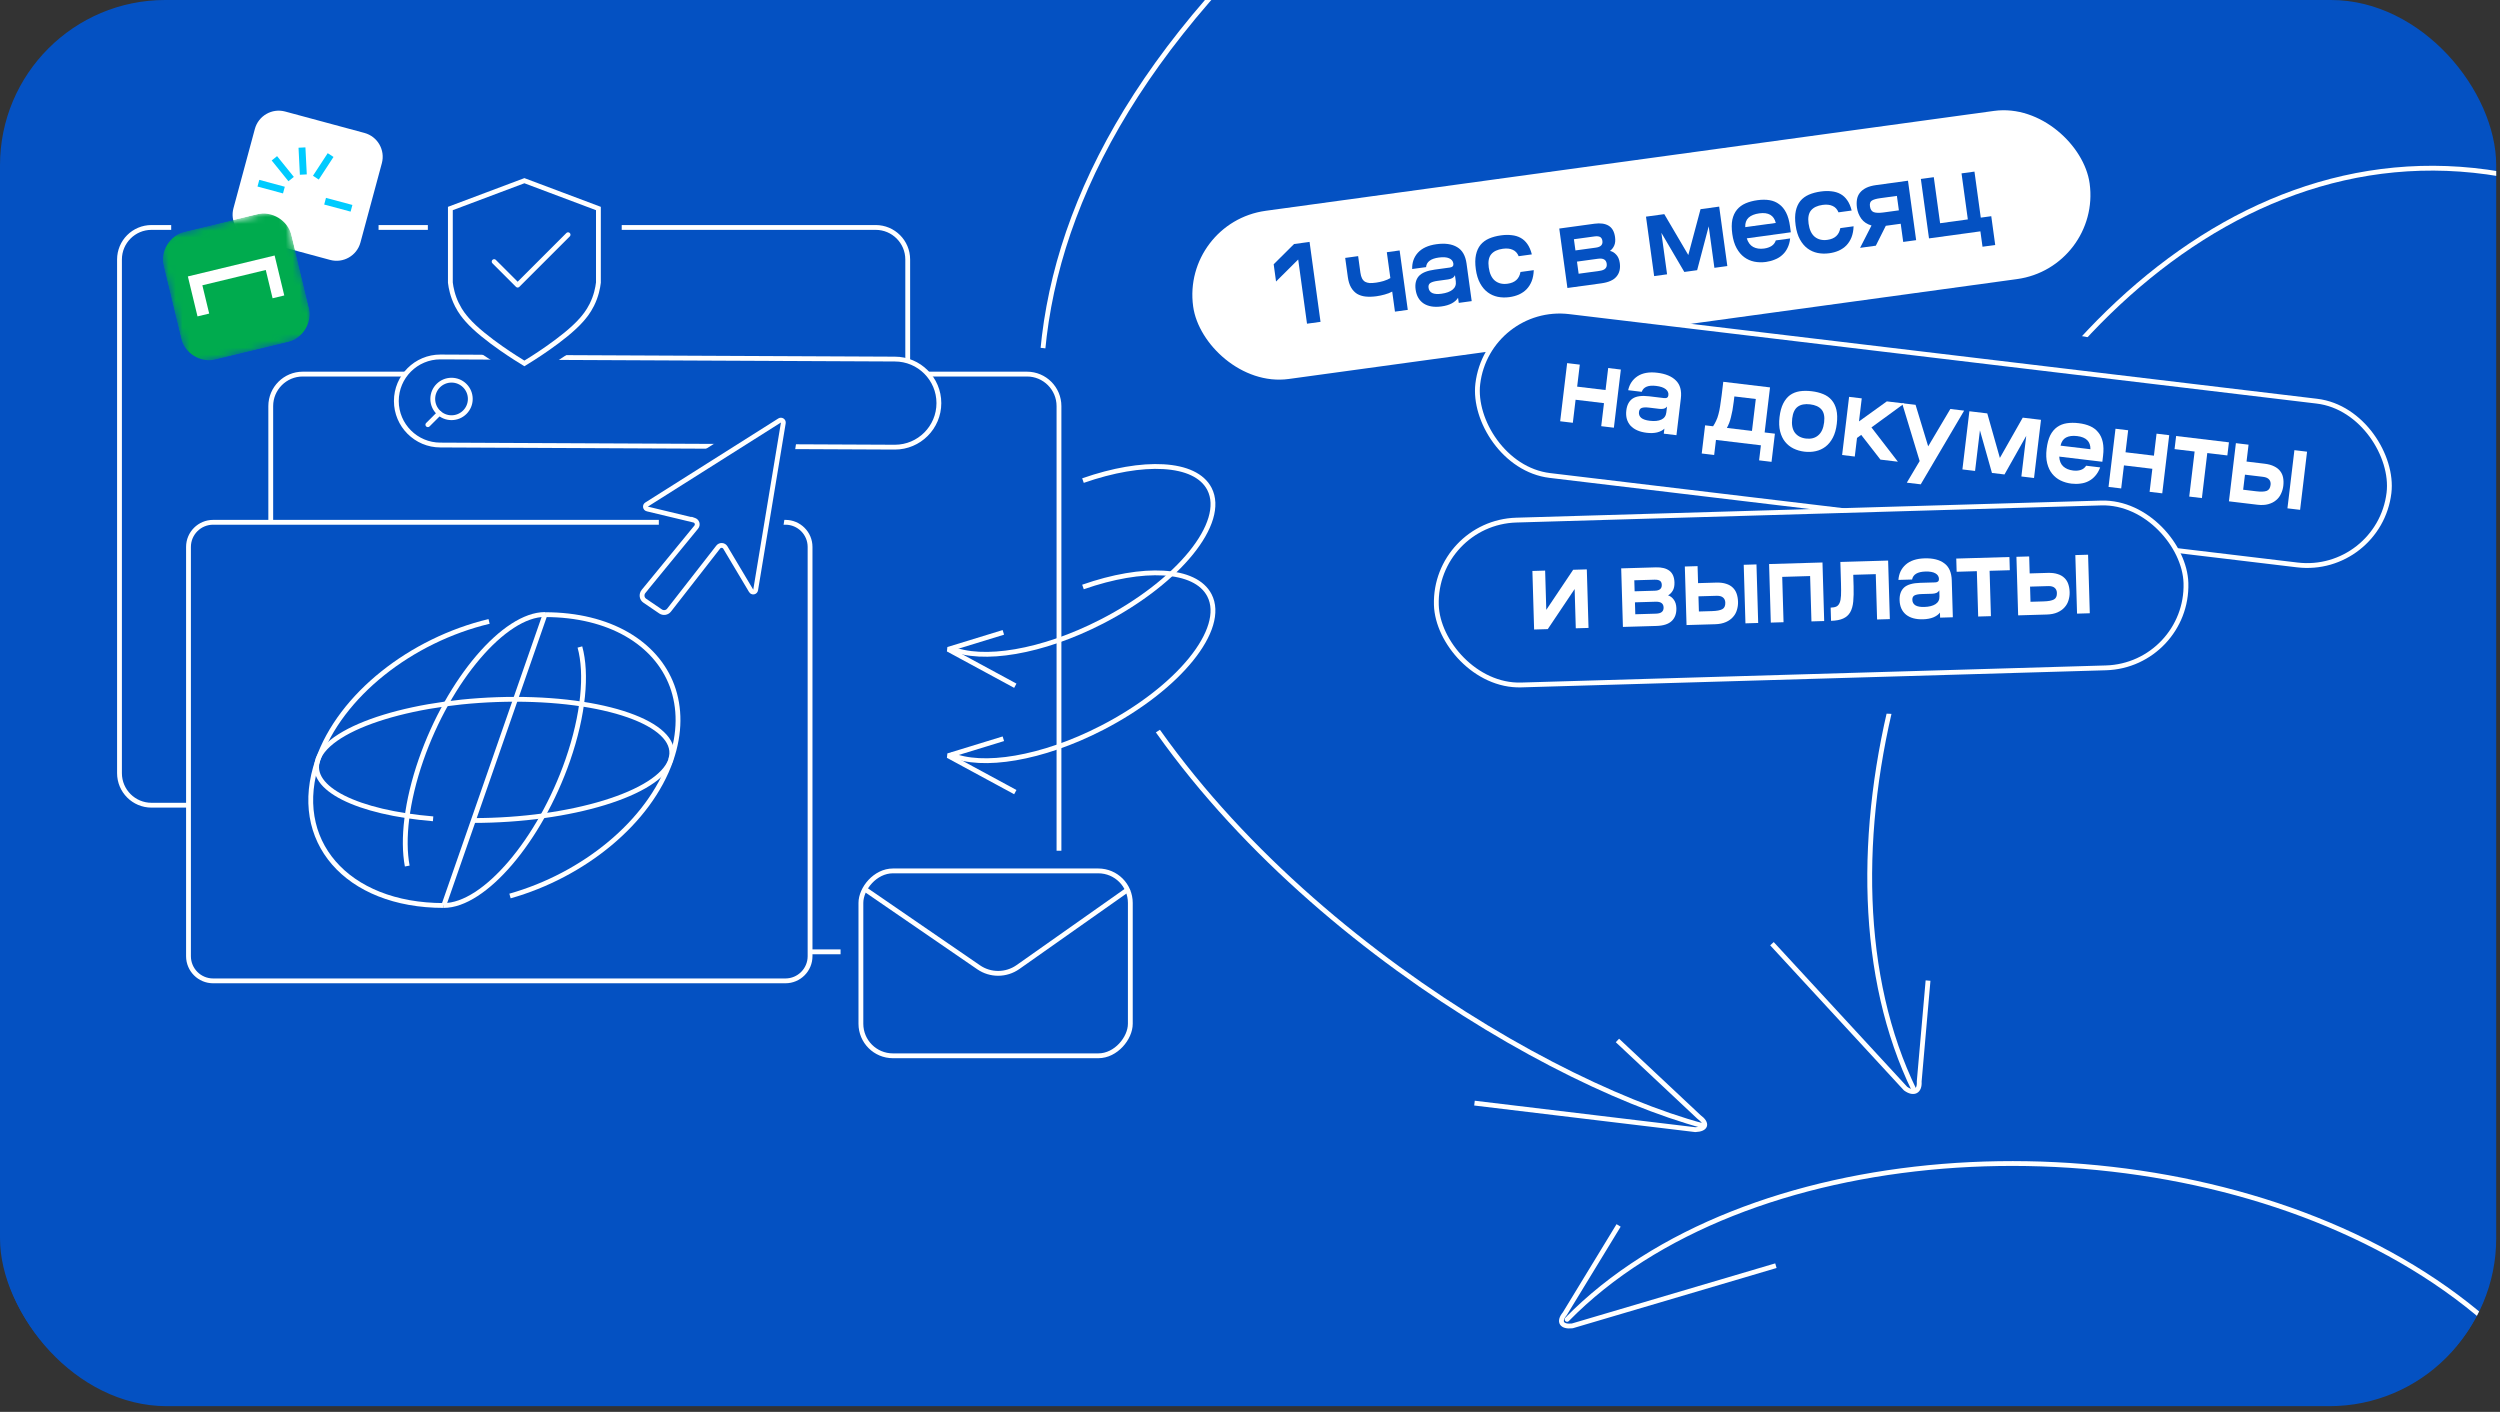 <svg width="363" height="205" viewBox="0 0 363 205" fill="none" xmlns="http://www.w3.org/2000/svg">
<rect x="0" y="0" width="363" height="205" fill="#333333" stroke="none"/>
<rect x="0.215" y="0.175" width="362" height="204" rx="24" fill="#0451C2"/>
<path d="M84.535 15.542L61.895 9.428C58.133 8.413 54.261 10.639 53.245 14.4L47.131 37.04C46.115 40.802 48.341 44.675 52.103 45.691L74.743 51.804C78.504 52.82 82.377 50.594 83.393 46.833L89.507 24.192C90.523 20.431 88.297 16.558 84.535 15.542Z" fill="#0451C2"/>
<path d="M61.794 30.907L54.509 28.94L53.994 30.848L61.278 32.815L61.794 30.907Z" fill="#0451C2"/>
<path d="M59.586 22.165L58.048 23.406L62.83 29.335L64.368 28.095L59.586 22.165Z" fill="#0451C2"/>
<path d="M67.683 19.665L65.71 19.765L66.099 27.482L68.072 27.382L67.683 19.665Z" fill="#0451C2"/>
<path d="M74.047 21.321L69.837 27.777L71.492 28.856L75.701 22.4L74.047 21.321Z" fill="#0451C2"/>
<path d="M81.095 36.106L73.553 34.084L73.041 35.992L80.583 38.014L81.095 36.106Z" fill="#0451C2"/>
<rect x="87.838" y="76.702" width="165.789" height="34.144" fill="#0451C2"/>
<rect x="132.971" y="94.512" width="165.789" height="16.335" fill="#0451C2"/>
<path d="M169.601 122.954C207.35 133.069 242.719 137.726 269.38 137.085C282.712 136.764 293.847 135.119 302.008 132.182C310.181 129.241 315.288 125.036 316.731 119.653C318.173 114.27 315.852 108.075 310.245 101.441C304.646 94.817 295.826 87.825 284.439 80.881C261.671 66.995 228.713 53.344 190.963 43.229C153.213 33.114 117.845 28.457 91.184 29.098C77.851 29.419 66.716 31.064 58.556 34.001C50.383 36.943 45.275 41.147 43.833 46.53C42.39 51.914 44.712 58.108 50.319 64.742C55.918 71.366 64.738 78.358 76.124 85.302C98.893 99.188 131.851 112.839 169.601 122.954Z" stroke="#00CBFF" stroke-width="0.7"/>
<path d="M168.478 143.74C213.375 155.77 255.11 162.555 286.29 163.803C301.882 164.428 314.815 163.666 324.177 161.494C328.859 160.408 332.629 158.973 335.389 157.195C338.147 155.42 339.876 153.316 340.525 150.893C341.175 148.469 340.729 145.783 339.228 142.867C337.726 139.947 335.179 136.82 331.668 133.538C324.646 126.976 313.827 119.85 300.011 112.594C272.385 98.086 232.848 83.094 187.952 71.063C143.055 59.033 101.319 52.249 70.14 51.001C54.547 50.376 41.614 51.138 32.252 53.31C27.571 54.396 23.801 55.831 21.041 57.608C18.283 59.384 16.553 61.487 15.904 63.911C15.255 66.334 15.701 69.02 17.201 71.937C18.703 74.856 21.25 77.984 24.762 81.266C31.783 87.828 42.603 94.954 56.418 102.209C84.045 116.718 123.581 131.71 168.478 143.74Z" stroke="#00CBFF" stroke-width="0.7"/>
<rect x="102.426" y="83.138" width="50.499" height="19.374" fill="#0451C2"/>
<rect x="49.551" y="96.511" width="253.478" height="17.484" fill="#0451C2"/>
<rect x="98.009" y="78.138" width="165.585" height="35.858" fill="#0451C2"/>
<rect x="175.512" y="93.744" width="93.25" height="25.252" fill="#0451C2"/>
<rect x="155.592" y="84.586" width="101.94" height="26.261" fill="#0451C2"/>
<rect x="156.592" y="98.117" width="146.437" height="14.73" fill="#0451C2"/>
<path d="M111.651 93.213C108.215 93.213 105.416 91.09 105.416 86.148C105.416 81.265 107.867 79.586 111.651 79.586C115.434 79.586 117.885 81.265 117.885 86.148C117.885 91.09 115.086 93.213 111.651 93.213ZM111.651 90.897C114.121 90.897 115.646 89.275 115.646 86.148C115.646 83.215 114.237 81.902 111.651 81.902C109.064 81.902 107.655 83.215 107.655 86.148C107.655 89.275 109.18 90.897 111.651 90.897Z" fill="#0451C2"/>
<path d="M119.481 83.176H128.456V93.02H126.314V85.396H121.623V93.02H119.481V83.176Z" fill="#0451C2"/>
<path d="M131.462 83.176H139.492V93.02H137.35V85.396H133.566V87.307C133.566 91.341 133.026 93.02 129.609 93.02V90.8C131.231 90.8 131.462 90.105 131.462 86.805V83.176Z" fill="#0451C2"/>
<path d="M150.085 86.805V93.02H147.942V92.171C147.421 92.808 146.398 93.213 145.066 93.213C142.653 93.213 141.225 91.958 141.225 89.893C141.225 88.04 142.248 87.075 144.757 87.075H147.286C147.749 87.075 147.942 86.882 147.942 86.515C147.942 85.685 147.17 85.203 145.703 85.203C144.391 85.203 143.619 85.627 143.426 86.477H141.129C141.322 84.392 142.904 82.983 145.626 82.983C148.444 82.983 150.085 84.16 150.085 86.805ZM145.336 91.148C146.958 91.148 147.942 90.569 147.942 89.43V88.426C147.711 88.812 147.247 88.967 146.726 88.967H144.97C143.908 88.967 143.368 89.179 143.368 89.893C143.368 90.704 144.062 91.148 145.336 91.148Z" fill="#0451C2"/>
<path d="M159.885 85.396H156.488V93.02H154.345V85.396H150.948V83.176H159.885V85.396Z" fill="#0451C2"/>
<path d="M161.065 83.176H163.207V89.777L167.917 83.176H170.214V93.02H168.072V86.419L163.362 93.02H161.065V83.176Z" fill="#0451C2"/>
<path d="M180.319 85.396H176.922V93.02H174.779V85.396H171.382V83.176H180.319V85.396Z" fill="#0451C2"/>
<path d="M181.499 93.02V83.176H183.641V86.033H186.865C189.471 86.033 190.436 87.365 190.436 89.372C190.436 91.244 189.297 93.02 186.498 93.02H181.499ZM186.865 88.252H183.641V90.8H186.016C187.598 90.8 188.293 90.53 188.293 89.449C188.293 88.696 187.849 88.252 186.865 88.252Z" fill="#0451C2"/>
<path d="M197.195 92.094V96.34H195.053V83.176H197.195V84.044C197.755 83.485 198.759 82.983 200.303 82.983C202.889 82.983 204.742 84.237 204.742 87.924C204.742 91.63 202.619 93.213 200.129 93.213C198.778 93.213 197.871 92.769 197.195 92.094ZM199.898 90.993C201.558 90.993 202.6 89.951 202.6 87.924C202.6 86.013 201.635 85.203 199.898 85.203C198.16 85.203 197.195 86.013 197.195 87.924C197.195 89.951 198.238 90.993 199.898 90.993Z" fill="#0451C2"/>
<path d="M214.714 86.805V93.02H212.572V92.171C212.05 92.808 211.027 93.213 209.696 93.213C207.283 93.213 205.854 91.958 205.854 89.893C205.854 88.04 206.877 87.075 209.387 87.075H211.915C212.379 87.075 212.572 86.882 212.572 86.515C212.572 85.685 211.799 85.203 210.333 85.203C209.02 85.203 208.248 85.627 208.055 86.477H205.758C205.951 84.392 207.534 82.983 210.255 82.983C213.073 82.983 214.714 84.16 214.714 86.805ZM209.966 91.148C211.587 91.148 212.572 90.569 212.572 89.43V88.426C212.34 88.812 211.877 88.967 211.356 88.967H209.599C208.537 88.967 207.997 89.179 207.997 89.893C207.997 90.704 208.692 91.148 209.966 91.148Z" fill="#0451C2"/>
<path d="M221.287 93.213C218.411 93.213 216.423 91.592 216.423 87.77V86.901C216.423 84.643 216.5 81.999 218.894 80.995C219.878 80.589 220.959 80.609 222.445 80.416C223.121 80.319 223.294 80.203 223.314 79.779H225.533C225.418 81.497 224.858 82.114 223.159 82.423C222.098 82.616 220.882 82.52 219.878 82.886C218.99 83.215 218.643 83.948 218.623 84.894C219.241 84.18 220.322 83.813 221.654 83.813C224.144 83.813 226.151 85.048 226.151 88.349C226.151 91.707 223.912 93.213 221.287 93.213ZM221.287 86.033C219.608 86.033 218.565 86.785 218.565 88.349C218.565 90.047 219.704 90.993 221.287 90.993C222.87 90.993 224.009 90.047 224.009 88.349C224.009 86.785 222.966 86.033 221.287 86.033Z" fill="#0451C2"/>
<path d="M231.92 93.213C229.256 93.213 227.075 91.63 227.075 87.924C227.075 84.237 228.986 82.983 231.92 82.983C234.854 82.983 236.765 84.237 236.765 87.924C236.765 91.63 234.584 93.213 231.92 93.213ZM231.92 90.993C233.58 90.993 234.622 89.951 234.622 87.924C234.622 86.013 233.657 85.203 231.92 85.203C230.183 85.203 229.218 86.013 229.218 87.924C229.218 89.951 230.26 90.993 231.92 90.993Z" fill="#0451C2"/>
<path d="M246.023 85.396H242.626V93.02H240.483V85.396H237.086V83.176H246.023V85.396Z" fill="#0451C2"/>
<path d="M246.025 83.176H248.303L251.237 89.855L254.19 83.176H256.526L250.754 96.34H248.399L250.098 92.499H250.117L246.025 83.176Z" fill="#0451C2"/>
<path d="M77.683 107.797H79.884C79.44 110.461 77.606 111.638 75.328 111.638C72.665 111.638 70.483 110.055 70.483 106.349C70.483 102.662 72.394 101.408 75.328 101.408C77.895 101.408 79.613 102.411 79.922 105.191H77.741C77.451 104.11 76.641 103.628 75.328 103.628C73.591 103.628 72.626 104.438 72.626 106.349C72.626 108.376 73.668 109.418 75.328 109.418C76.525 109.418 77.336 108.878 77.683 107.797Z" fill="#0451C2"/>
<path d="M89.148 103.821H85.751V111.445H83.609V103.821H80.212V101.601H89.148V103.821Z" fill="#0451C2"/>
<path d="M98.557 105.23V111.445H96.414V110.596C95.893 111.233 94.87 111.638 93.538 111.638C91.126 111.638 89.697 110.383 89.697 108.318C89.697 106.465 90.72 105.5 93.229 105.5H95.758C96.221 105.5 96.414 105.307 96.414 104.94C96.414 104.11 95.642 103.628 94.175 103.628C92.863 103.628 92.091 104.052 91.898 104.901H89.601C89.794 102.817 91.376 101.408 94.098 101.408C96.916 101.408 98.557 102.585 98.557 105.23ZM93.808 109.573C95.43 109.573 96.414 108.994 96.414 107.855V106.851C96.183 107.237 95.719 107.391 95.198 107.391H93.442C92.38 107.391 91.84 107.604 91.84 108.318C91.84 109.129 92.535 109.573 93.808 109.573Z" fill="#0451C2"/>
<path d="M101.443 101.601H109.473V111.445H107.33V103.821H103.547V105.731C103.547 109.766 103.006 111.445 99.59 111.445V109.225C101.211 109.225 101.443 108.53 101.443 105.23V101.601Z" fill="#0451C2"/>
<path d="M115.838 111.638C113.174 111.638 110.993 110.055 110.993 106.349C110.993 102.662 112.904 101.408 115.838 101.408C118.772 101.408 120.683 102.662 120.683 106.349C120.683 110.055 118.502 111.638 115.838 111.638ZM115.838 109.418C117.498 109.418 118.54 108.376 118.54 106.349C118.54 104.438 117.575 103.628 115.838 103.628C114.101 103.628 113.136 104.438 113.136 106.349C113.136 108.376 114.178 109.418 115.838 109.418Z" fill="#0451C2"/>
<path d="M125.862 101.601H131.691C133.64 101.601 134.741 102.431 134.741 104.226C134.741 105.345 134.277 106.021 133.602 106.368C134.316 106.6 134.934 107.372 134.934 108.55C134.934 110.383 133.834 111.445 131.498 111.445H125.862V101.601ZM128.004 109.38H131.459C132.386 109.38 132.791 109.051 132.791 108.376C132.791 107.7 132.386 107.372 131.459 107.372H128.004V109.38ZM128.004 105.519H131.401C132.231 105.519 132.598 105.191 132.598 104.573C132.598 103.936 132.231 103.666 131.382 103.666H128.004V105.519Z" fill="#0451C2"/>
<path d="M149.684 102.411C149.684 104.766 148.256 105.867 146.113 107.353L143.585 109.129H149.568V111.445H140.072V108.897L144.473 105.828C146.345 104.515 147.445 103.782 147.445 102.469C147.445 101.138 146.557 100.327 144.916 100.327C143.121 100.327 142.214 101.195 141.963 102.547H139.628C139.859 100.057 141.481 98.011 144.916 98.011C147.889 98.011 149.684 99.806 149.684 102.411Z" fill="#0451C2"/>
<path d="M150.975 107.469V105.519H156.032V107.469H150.975Z" fill="#0451C2"/>
<path d="M160.59 105.905V103.589H162.848C164.663 103.589 165.435 103.126 165.435 102.103C165.435 100.945 164.508 100.327 162.79 100.327C161.169 100.327 160.069 100.925 159.76 102.045H157.444C157.675 99.728 159.509 98.011 162.79 98.011C165.937 98.011 167.674 99.516 167.674 102.006C167.674 103.338 166.96 104.322 166.014 104.728C167.076 105.172 167.732 106.253 167.732 107.681C167.732 110.19 165.821 111.638 162.81 111.638C159.625 111.638 157.791 110.171 157.502 107.565H159.837C160.107 108.646 161.169 109.322 162.81 109.322C164.566 109.322 165.493 108.627 165.493 107.527C165.493 106.388 164.663 105.905 162.848 105.905H160.59Z" fill="#0451C2"/>
<path d="M175.414 110.518V114.765H173.271V101.601H175.414V102.469C175.974 101.91 176.977 101.408 178.522 101.408C181.108 101.408 182.961 102.662 182.961 106.349C182.961 110.055 180.838 111.638 178.348 111.638C176.997 111.638 176.089 111.194 175.414 110.518ZM178.116 109.418C179.776 109.418 180.818 108.376 180.818 106.349C180.818 104.438 179.853 103.628 178.116 103.628C176.379 103.628 175.414 104.438 175.414 106.349C175.414 108.376 176.456 109.418 178.116 109.418Z" fill="#0451C2"/>
<path d="M192.933 105.23V111.445H190.79V110.596C190.269 111.233 189.246 111.638 187.914 111.638C185.501 111.638 184.073 110.383 184.073 108.318C184.073 106.465 185.096 105.5 187.605 105.5H190.134C190.597 105.5 190.79 105.307 190.79 104.94C190.79 104.11 190.018 103.628 188.551 103.628C187.239 103.628 186.467 104.052 186.273 104.901H183.977C184.17 102.817 185.752 101.408 188.474 101.408C191.292 101.408 192.933 102.585 192.933 105.23ZM188.184 109.573C189.806 109.573 190.79 108.994 190.79 107.855V106.851C190.559 107.237 190.095 107.391 189.574 107.391H187.818C186.756 107.391 186.216 107.604 186.216 108.318C186.216 109.129 186.91 109.573 188.184 109.573Z" fill="#0451C2"/>
<path d="M197.151 107.43V105.519H199.062C200.432 105.519 201.031 105.345 201.031 104.689C201.031 103.936 200.258 103.608 198.907 103.608C197.44 103.608 196.61 104.033 196.417 104.844H194.178C194.352 102.855 195.877 101.408 198.907 101.408C201.764 101.408 203.173 102.527 203.173 104.515C203.173 105.423 202.69 106.175 201.996 106.465C202.748 106.793 203.173 107.469 203.173 108.511C203.173 110.518 201.513 111.638 198.791 111.638C195.857 111.638 194.313 110.21 194.14 108.106H196.398C196.591 108.974 197.402 109.437 198.791 109.437C200.162 109.437 201.031 109.09 201.031 108.318C201.031 107.565 200.394 107.43 199.062 107.43H197.151Z" fill="#0451C2"/>
<path d="M213.273 105.23V111.445H211.13V110.596C210.609 111.233 209.586 111.638 208.254 111.638C205.841 111.638 204.413 110.383 204.413 108.318C204.413 106.465 205.436 105.5 207.945 105.5H210.474C210.937 105.5 211.13 105.307 211.13 104.94C211.13 104.11 210.358 103.628 208.891 103.628C207.578 103.628 206.806 104.052 206.613 104.901H204.316C204.509 102.817 206.092 101.408 208.814 101.408C211.632 101.408 213.273 102.585 213.273 105.23ZM208.524 109.573C210.146 109.573 211.13 108.994 211.13 107.855V106.851C210.898 107.237 210.435 107.391 209.914 107.391H208.157C207.096 107.391 206.555 107.604 206.555 108.318C206.555 109.129 207.25 109.573 208.524 109.573Z" fill="#0451C2"/>
<path d="M223.512 111.638C220.636 111.638 218.648 110.017 218.648 106.195V105.326C218.648 103.068 218.725 100.423 221.119 99.42C222.103 99.014 223.184 99.034 224.67 98.841C225.346 98.744 225.519 98.628 225.539 98.204H227.758C227.643 99.921 227.083 100.539 225.384 100.848C224.323 101.041 223.107 100.945 222.103 101.311C221.215 101.639 220.868 102.373 220.848 103.319C221.466 102.604 222.547 102.238 223.879 102.238C226.369 102.238 228.376 103.473 228.376 106.774C228.376 110.132 226.137 111.638 223.512 111.638ZM223.512 104.458C221.833 104.458 220.79 105.21 220.79 106.774C220.79 108.472 221.929 109.418 223.512 109.418C225.095 109.418 226.234 108.472 226.234 106.774C226.234 105.21 225.191 104.458 223.512 104.458Z" fill="#0451C2"/>
<path d="M239.801 101.601H241.943V111.445H239.801V101.601ZM229.898 111.445V101.601H232.041V104.458H235.091C237.697 104.458 238.662 105.789 238.662 107.797C238.662 109.669 237.523 111.445 234.724 111.445H229.898ZM235.091 106.677H232.041V109.225H234.242C235.824 109.225 236.519 108.955 236.519 107.874C236.519 107.121 236.075 106.677 235.091 106.677Z" fill="#0451C2"/>
<path d="M250.666 107.797H252.866C252.422 110.461 250.589 111.638 248.311 111.638C245.647 111.638 243.466 110.055 243.466 106.349C243.466 102.662 245.377 101.408 248.311 101.408C250.878 101.408 252.596 102.411 252.905 105.191H250.724C250.434 104.11 249.624 103.628 248.311 103.628C246.574 103.628 245.609 104.438 245.609 106.349C245.609 108.376 246.651 109.418 248.311 109.418C249.508 109.418 250.318 108.878 250.666 107.797Z" fill="#0451C2"/>
<path d="M262.131 103.821H258.734V111.445H256.592V103.821H253.194V101.601H262.131V103.821Z" fill="#0451C2"/>
<path d="M265.454 110.518V114.765H263.311V101.601H265.454V102.469C266.013 101.91 267.017 101.408 268.561 101.408C271.148 101.408 273.001 102.662 273.001 106.349C273.001 110.055 270.877 111.638 268.387 111.638C267.036 111.638 266.129 111.194 265.454 110.518ZM268.156 109.418C269.816 109.418 270.858 108.376 270.858 106.349C270.858 104.438 269.893 103.628 268.156 103.628C266.419 103.628 265.454 104.438 265.454 106.349C265.454 108.376 266.496 109.418 268.156 109.418Z" fill="#0451C2"/>
<path d="M280.83 108.357H283.204C282.664 110.673 280.868 111.638 278.745 111.638C276.082 111.638 273.9 110.055 273.9 106.349C273.9 102.643 275.792 101.408 278.745 101.408C281.66 101.408 283.455 102.759 283.455 106.368V107.372H276.159C276.39 108.743 277.375 109.418 278.745 109.418C279.73 109.418 280.482 109.09 280.83 108.357ZM278.745 103.589C277.201 103.589 276.294 104.187 276.159 105.519H281.216C281.081 104.207 280.27 103.589 278.745 103.589Z" fill="#0451C2"/>
<path d="M291.32 108.357H293.694C293.154 110.673 291.359 111.638 289.236 111.638C286.572 111.638 284.391 110.055 284.391 106.349C284.391 102.643 286.282 101.408 289.236 101.408C292.15 101.408 293.945 102.759 293.945 106.368V107.372H286.649C286.881 108.743 287.865 109.418 289.236 109.418C290.22 109.418 290.973 109.09 291.32 108.357ZM289.236 103.589C287.691 103.589 286.784 104.187 286.649 105.519H291.706C291.571 104.207 290.76 103.589 289.236 103.589Z" fill="#0451C2"/>
<path d="M313.825 14.947C313.693 15.385 313.577 15.831 313.414 16.256C313.377 16.352 313.174 16.417 313.043 16.425C312.469 16.461 311.89 16.435 311.319 16.498C310.285 16.611 309.543 17.351 309.473 18.323C310.271 17.834 311.099 17.716 311.969 17.977C313.427 18.413 314.243 19.65 314.19 21.353C314.145 22.819 313.15 24.061 311.761 24.384C309.45 24.923 307.765 23.626 307.529 21.131C307.423 20.017 307.498 18.921 307.802 17.847C308.194 16.467 309.032 15.557 310.358 15.171C310.471 15.138 310.578 15.086 310.688 15.041C310.698 15.036 310.711 15.003 310.708 15.001C310.687 14.98 310.662 14.965 310.639 14.947C311.702 14.947 312.763 14.947 313.826 14.947L313.825 14.947ZM312.464 21.216C312.457 20.168 311.799 19.433 310.878 19.446C309.846 19.459 309.22 20.115 309.22 21.179C309.222 22.317 309.901 23.063 310.924 23.048C311.82 23.035 312.471 22.261 312.464 21.216L312.464 21.216Z" fill="#0451C2"/>
<path d="M328.389 27.482V17.874H330.094C330.106 18.058 330.118 18.239 330.131 18.436C331.815 17.385 333.362 17.5 334.452 18.735C335.443 19.858 335.556 21.816 334.705 23.11C333.759 24.548 332.318 24.786 330.175 23.827C330.175 24.837 330.178 25.827 330.172 26.817C330.17 27.038 330.137 27.26 330.119 27.481H328.389V27.482ZM333.682 21.091C333.685 19.883 332.966 19.091 331.872 19.097C330.881 19.104 330.099 19.969 330.094 21.065C330.088 22.192 330.869 23.052 331.894 23.049C332.982 23.045 333.678 22.282 333.682 21.091H333.682Z" fill="#0451C2"/>
<path d="M289.152 14.948C289.23 15.021 289.297 15.129 289.388 15.161C290.294 15.481 291.009 16.025 291.329 17.02C291.822 18.558 291.18 20.098 289.751 20.682C289.255 20.885 288.698 20.942 288.164 21.018C287.823 21.067 287.471 21.027 287.059 21.027V24.3H285.146V14.948C286.482 14.948 287.817 14.948 289.152 14.948ZM287.079 16.486V19.528C287.612 19.47 288.117 19.472 288.594 19.349C289.242 19.183 289.609 18.656 289.617 18.045C289.625 17.417 289.294 16.889 288.647 16.701C288.16 16.561 287.638 16.557 287.08 16.486H287.079Z" fill="#0451C2"/>
<path d="M342.502 15.236C342.413 15.345 342.286 15.438 342.241 15.564C341.472 17.668 340.713 19.775 339.953 21.882C339.339 23.586 338.725 25.29 338.112 26.994C338.054 27.155 338.003 27.319 337.949 27.482H336.128C336.783 25.639 337.433 23.795 338.093 21.956C338.883 19.756 339.682 17.559 340.474 15.36C340.522 15.227 340.551 15.085 340.589 14.948C341.151 14.948 341.714 14.976 342.273 14.936C342.56 14.915 342.497 15.077 342.501 15.237L342.502 15.236Z" fill="#0451C2"/>
<path d="M298.917 17.841C299.365 17.841 299.774 17.817 300.179 17.853C300.333 17.867 300.512 17.983 300.619 18.11C301.294 18.911 301.951 19.727 302.649 20.58C303.29 19.786 303.926 19.04 304.513 18.253C304.76 17.922 305.019 17.799 305.398 17.835C305.697 17.863 306 17.841 306.336 17.841V24.305H304.615V20.707C304.58 20.691 304.546 20.674 304.511 20.658C304.179 21.098 303.846 21.538 303.513 21.978C303.38 22.153 303.249 22.329 303.116 22.504C302.757 22.976 302.523 22.974 302.149 22.493C301.689 21.901 301.233 21.306 300.689 20.601V24.292H298.917V17.841Z" fill="#0451C2"/>
<path d="M327.36 21.635H322.77C322.788 22.224 323.153 22.732 323.724 22.929C324.619 23.239 325.359 22.965 325.971 22.157C326.386 22.44 326.797 22.72 327.247 23.026C326.409 24.142 325.331 24.556 324.066 24.481C321.685 24.339 320.277 21.916 321.244 19.644C321.899 18.103 323.601 17.337 325.275 17.83C326.766 18.27 327.591 19.735 327.36 21.635H327.36ZM322.775 20.31H325.672C325.564 19.49 325.1 19.07 324.339 19.061C323.496 19.05 322.897 19.53 322.775 20.31Z" fill="#0451C2"/>
<path d="M295.754 23.813C294.816 24.561 293.837 24.689 292.803 24.229C292.1 23.916 291.694 23.342 291.663 22.523C291.631 21.697 291.989 21.061 292.698 20.762C293.294 20.51 293.943 20.387 294.577 20.257C294.941 20.182 295.324 20.208 295.695 20.19C295.726 19.519 295.388 19.076 294.739 19.119C294.11 19.161 293.491 19.382 292.791 19.541C292.709 19.319 292.558 18.959 292.451 18.585C292.426 18.499 292.521 18.308 292.609 18.26C293.799 17.598 295.035 17.453 296.28 18.048C296.962 18.373 297.256 19.05 297.341 19.795C297.419 20.477 297.425 21.171 297.437 21.86C297.452 22.66 297.441 23.461 297.441 24.296H295.883C295.839 24.133 295.798 23.98 295.754 23.814V23.813ZM295.753 21.362C295.078 21.486 294.434 21.554 293.825 21.745C293.623 21.808 293.412 22.171 293.377 22.424C293.328 22.773 293.603 22.977 293.928 23.072C294.979 23.378 295.79 22.692 295.753 21.362Z" fill="#0451C2"/>
<path d="M320.833 24.33C320.26 24.33 319.761 24.312 319.263 24.337C318.991 24.351 318.901 24.217 318.824 23.977C318.429 22.749 318.021 21.526 317.583 20.196C317.493 20.44 317.43 20.594 317.378 20.752C317.036 21.797 316.681 22.837 316.363 23.889C316.256 24.246 316.089 24.363 315.746 24.338C315.296 24.306 314.842 24.331 314.338 24.331C314.394 24.139 314.425 24.002 314.472 23.872C315.152 21.987 315.84 20.104 316.508 18.214C316.61 17.925 316.736 17.813 317.028 17.834C317.51 17.868 318.109 17.68 318.445 17.921C318.777 18.159 318.851 18.809 319.023 19.284C319.572 20.794 320.116 22.306 320.66 23.818C320.713 23.966 320.761 24.116 320.833 24.331L320.833 24.33Z" fill="#0451C2"/>
<path d="M170.383 37.784C170.383 46.748 163.165 54.011 154.266 54.011C145.367 54.011 138.149 46.748 138.149 37.784C138.149 28.821 145.367 21.558 154.266 21.558C163.165 21.558 170.383 28.821 170.383 37.784Z" fill="#0451C2" stroke="white" stroke-width="0.7"/>
<path d="M154.15 23.576V52.102" stroke="white" stroke-width="0.7"/>
<path d="M161.285 25.486L147.022 50.19" stroke="white" stroke-width="0.7"/>
<path d="M166.509 30.801L141.805 45.064" stroke="white" stroke-width="0.7"/>
<path d="M168.415 37.839L139.889 37.839" stroke="white" stroke-width="0.7"/>
<path d="M166.502 44.97L141.798 30.707" stroke="white" stroke-width="0.7"/>
<path d="M161.285 50.284L147.022 25.58" stroke="white" stroke-width="0.7"/>
<circle cx="154.118" cy="37.821" r="12.314" fill="#0451C2"/>
<path d="M154.342 32.72V37.948L157.985 39.788" stroke="white" stroke-width="0.7"/>
<mask id="path-36-inside-1_2793_3162" fill="white">
<path fill-rule="evenodd" clip-rule="evenodd" d="M323.287 162.557H275.419V171.114H275.419C275.419 171.114 275.419 171.114 275.419 171.114C275.419 173.709 286.135 175.812 299.353 175.812C312.571 175.812 323.287 173.709 323.287 171.114C323.287 171.112 323.287 171.11 323.287 171.108V162.557Z"/>
</mask>
<path fill-rule="evenodd" clip-rule="evenodd" d="M323.287 162.557H275.419V171.114H275.419C275.419 171.114 275.419 171.114 275.419 171.114C275.419 173.709 286.135 175.812 299.353 175.812C312.571 175.812 323.287 173.709 323.287 171.114C323.287 171.112 323.287 171.11 323.287 171.108V162.557Z" fill="#0451C2"/>
<path d="M275.419 162.557V161.857H274.719V162.557H275.419ZM323.287 162.557H323.987V161.857H323.287V162.557ZM275.419 171.114H274.719V171.814H275.419V171.114ZM275.419 171.114L276.119 171.114L276.119 170.414H275.419V171.114ZM323.287 171.108H322.587L322.587 171.112L323.287 171.108ZM275.419 163.257H323.287V161.857H275.419V163.257ZM276.119 171.114V162.557H274.719V171.114H276.119ZM275.419 170.414H275.419V171.814H275.419V170.414ZM276.119 171.114C276.119 171.114 276.119 171.114 276.119 171.114L274.719 171.114C274.719 171.114 274.719 171.114 274.719 171.114H276.119ZM299.353 175.112C292.775 175.112 286.839 174.588 282.564 173.749C280.421 173.328 278.731 172.835 277.594 172.308C277.024 172.043 276.631 171.787 276.39 171.556C276.149 171.325 276.119 171.179 276.119 171.114H274.719C274.719 171.698 275.023 172.185 275.421 172.566C275.817 172.947 276.364 173.28 277.005 173.578C278.291 174.174 280.106 174.693 282.294 175.123C286.682 175.984 292.713 176.512 299.353 176.512V175.112ZM322.587 171.114C322.587 171.179 322.556 171.325 322.316 171.556C322.075 171.787 321.682 172.043 321.111 172.308C319.974 172.835 318.285 173.328 316.142 173.749C311.867 174.588 305.931 175.112 299.353 175.112V176.512C305.993 176.512 312.024 175.984 316.411 175.123C318.599 174.693 320.415 174.174 321.701 173.578C322.341 173.28 322.888 172.947 323.285 172.566C323.682 172.185 323.987 171.698 323.987 171.114H322.587ZM322.587 171.112C322.587 171.113 322.587 171.114 322.587 171.114H323.987C323.987 171.11 323.987 171.107 323.987 171.104L322.587 171.112ZM322.587 162.557V171.108H323.987V162.557H322.587Z" fill="white" mask="url(#path-36-inside-1_2793_3162)"/>
<path d="M322.937 162.557C322.937 162.752 322.838 162.983 322.558 163.251C322.278 163.52 321.846 163.795 321.259 164.068C320.085 164.613 318.364 165.113 316.209 165.535C311.906 166.38 305.946 166.905 299.353 166.905C292.759 166.905 286.799 166.38 282.496 165.535C280.342 165.113 278.621 164.613 277.447 164.068C276.859 163.795 276.427 163.52 276.147 163.251C275.868 162.983 275.769 162.752 275.769 162.557C275.769 162.363 275.868 162.131 276.147 161.863C276.427 161.594 276.859 161.319 277.447 161.046C278.621 160.501 280.342 160.002 282.496 159.579C286.799 158.734 292.759 158.209 299.353 158.209C305.946 158.209 311.906 158.734 316.209 159.579C318.364 160.002 320.085 160.501 321.259 161.046C321.846 161.319 322.278 161.594 322.558 161.863C322.838 162.131 322.937 162.363 322.937 162.557Z" fill="#0451C2" stroke="white" stroke-width="0.7"/>
<rect x="272.547" y="153.907" width="43.081" height="8.776" fill="#0451C2"/>
<mask id="path-40-inside-2_2793_3162" fill="white">
<path fill-rule="evenodd" clip-rule="evenodd" d="M313.596 153.526H280.524V159.438H280.524C280.524 159.438 280.524 159.438 280.524 159.438C280.524 161.231 287.928 162.684 297.06 162.684C306.192 162.684 313.596 161.231 313.596 159.438C313.596 159.437 313.596 159.436 313.596 159.435V153.526Z"/>
</mask>
<path fill-rule="evenodd" clip-rule="evenodd" d="M313.596 153.526H280.524V159.438H280.524C280.524 159.438 280.524 159.438 280.524 159.438C280.524 161.231 287.928 162.684 297.06 162.684C306.192 162.684 313.596 161.231 313.596 159.438C313.596 159.437 313.596 159.436 313.596 159.435V153.526Z" fill="#0451C2"/>
<path d="M280.524 153.526V152.826H279.824V153.526H280.524ZM313.596 153.526H314.296V152.826H313.596V153.526ZM280.524 159.438H279.824V160.138H280.524V159.438ZM280.524 159.438L281.224 159.438L281.225 158.738H280.524V159.438ZM280.524 154.226H313.596V152.826H280.524V154.226ZM281.224 159.438V153.526H279.824V159.438H281.224ZM280.524 158.738H280.524V160.138H280.524V158.738ZM281.224 159.438V159.438L279.824 159.438C279.824 159.438 279.824 159.438 279.824 159.438H281.224ZM297.06 161.984C292.525 161.984 288.438 161.623 285.502 161.046C284.029 160.757 282.881 160.42 282.119 160.067C281.735 159.889 281.487 159.724 281.345 159.587C281.203 159.451 281.224 159.403 281.224 159.438H279.824C279.824 159.922 280.077 160.311 280.376 160.597C280.674 160.883 281.076 161.126 281.529 161.336C282.44 161.759 283.714 162.122 285.233 162.42C288.282 163.018 292.463 163.384 297.06 163.384V161.984ZM312.896 159.438C312.896 159.403 312.917 159.451 312.775 159.587C312.633 159.724 312.385 159.889 312.002 160.067C311.239 160.42 310.091 160.757 308.618 161.046C305.682 161.623 301.595 161.984 297.06 161.984V163.384C301.657 163.384 305.839 163.018 308.887 162.42C310.406 162.122 311.68 161.759 312.591 161.336C313.044 161.126 313.446 160.883 313.744 160.597C314.043 160.311 314.296 159.922 314.296 159.438H312.896ZM312.896 159.435C312.896 159.437 312.896 159.439 312.896 159.439C312.896 159.44 312.896 159.439 312.896 159.438H314.296C314.296 159.436 314.296 159.434 314.296 159.434C314.296 159.433 314.296 159.434 314.296 159.435H312.896ZM312.896 153.526V159.435H314.296V153.526H312.896Z" fill="white" mask="url(#path-40-inside-2_2793_3162)"/>
<path d="M313.246 153.526C313.246 153.621 313.199 153.754 313.018 153.928C312.836 154.102 312.55 154.286 312.149 154.472C311.349 154.843 310.17 155.186 308.685 155.478C305.721 156.06 301.611 156.422 297.06 156.422C292.509 156.422 288.399 156.06 285.435 155.478C283.95 155.186 282.771 154.843 281.971 154.472C281.57 154.286 281.284 154.102 281.103 153.928C280.922 153.754 280.874 153.621 280.874 153.526C280.874 153.432 280.922 153.298 281.103 153.125C281.284 152.951 281.57 152.766 281.971 152.581C282.771 152.209 283.95 151.866 285.435 151.575C288.399 150.993 292.509 150.631 297.06 150.631C301.611 150.631 305.721 150.993 308.685 151.575C310.17 151.866 311.349 152.209 312.149 152.581C312.55 152.766 312.836 152.951 313.018 153.125C313.199 153.298 313.246 153.432 313.246 153.526Z" fill="#0451C2" stroke="white" stroke-width="0.7"/>
<rect x="297.647" y="140.664" width="22.047" height="12.9" fill="#0451C2"/>
<mask id="path-44-inside-3_2793_3162" fill="white">
<path fill-rule="evenodd" clip-rule="evenodd" d="M318.394 147.573H299.233V150.992C299.233 150.994 299.233 150.996 299.233 150.998C299.233 152.036 303.523 152.878 308.814 152.878C314.104 152.878 318.394 152.036 318.394 150.998H318.394V147.573Z"/>
</mask>
<path fill-rule="evenodd" clip-rule="evenodd" d="M318.394 147.573H299.233V150.992C299.233 150.994 299.233 150.996 299.233 150.998C299.233 152.036 303.523 152.878 308.814 152.878C314.104 152.878 318.394 152.036 318.394 150.998H318.394V147.573Z" fill="#0451C2"/>
<path d="M299.233 147.573V146.873H298.533V147.573H299.233ZM318.394 147.573H319.094V146.873H318.394V147.573ZM299.233 150.992L299.933 151.002V150.992H299.233ZM318.394 150.998V150.298H317.694L317.694 150.998L318.394 150.998ZM318.394 150.998V151.698H319.094V150.998H318.394ZM299.233 148.273H318.394V146.873H299.233V148.273ZM299.933 150.992V147.573H298.533V150.992H299.933ZM299.933 150.998C299.933 150.999 299.933 151.001 299.933 151.002L298.534 150.982C298.533 150.987 298.533 150.992 298.533 150.998H299.933ZM308.814 152.178C306.199 152.178 303.851 151.97 302.174 151.64C301.33 151.475 300.691 151.285 300.281 151.095C300.074 150.998 299.962 150.919 299.913 150.871C299.863 150.824 299.933 150.868 299.933 150.998H298.533C298.533 151.387 298.737 151.684 298.943 151.882C299.149 152.079 299.414 152.236 299.692 152.365C300.251 152.624 301.015 152.84 301.905 153.014C303.695 153.366 306.137 153.578 308.814 153.578V152.178ZM317.694 150.998C317.694 150.868 317.764 150.824 317.715 150.871C317.665 150.919 317.553 150.999 317.346 151.095C316.936 151.285 316.297 151.475 315.453 151.64C313.776 151.97 311.428 152.178 308.814 152.178V153.578C311.49 153.578 313.932 153.366 315.723 153.014C316.612 152.84 317.376 152.624 317.936 152.365C318.213 152.236 318.478 152.079 318.684 151.882C318.89 151.684 319.094 151.387 319.094 150.998L317.694 150.998ZM318.394 150.298H318.394V151.698H318.394V150.298ZM317.694 147.573V150.998H319.094V147.573H317.694Z" fill="white" mask="url(#path-44-inside-3_2793_3162)"/>
<path d="M318.044 147.572C318.044 147.572 318.045 147.614 317.957 147.699C317.868 147.784 317.719 147.882 317.494 147.987C317.046 148.194 316.376 148.391 315.521 148.558C313.815 148.893 311.444 149.103 308.814 149.103C306.184 149.103 303.812 148.893 302.107 148.558C301.251 148.391 300.581 148.194 300.134 147.987C299.909 147.882 299.759 147.784 299.67 147.699C299.582 147.614 299.583 147.573 299.583 147.572L299.583 147.572L299.583 147.572C299.583 147.572 299.582 147.53 299.67 147.446C299.759 147.361 299.909 147.262 300.134 147.158C300.581 146.95 301.251 146.754 302.107 146.586C303.812 146.251 306.184 146.042 308.814 146.042C311.444 146.042 313.815 146.251 315.521 146.586C316.376 146.754 317.046 146.95 317.494 147.158C317.719 147.262 317.868 147.361 317.957 147.446C318.045 147.531 318.044 147.572 318.044 147.572Z" fill="#0451C2" stroke="white" stroke-width="0.7"/>
<rect x="309.181" y="140.077" width="12.6" height="7.295" fill="#0451C2"/>
<g clip-path="url(#clip0_2793_3162)">
<rect width="362.45" height="203.8" rx="24" fill="#0451C2"/>
<path d="M277.963 158.352C245.941 92.587 338.259 -53.679 430.129 76.881" stroke="white" stroke-width="0.7" stroke-linecap="round" stroke-linejoin="bevel"/>
<path d="M227.54 191.575C278.76 139.355 447.513 177.285 355.316 307.614" stroke="white" stroke-width="0.7" stroke-linecap="round" stroke-linejoin="bevel"/>
<path d="M257.526 137.283L276.686 158.064C277.878 158.926 278.767 158.468 278.669 157.032L279.921 142.728" stroke="white" stroke-width="0.7" stroke-linecap="square" stroke-linejoin="bevel"/>
<path d="M257.525 183.876L228.297 192.518C226.741 192.696 226.251 191.909 227.21 190.753L234.839 178.231" stroke="white" stroke-width="0.7" stroke-linecap="square" stroke-linejoin="bevel"/>
<path d="M247.371 163.492C196.954 149.89 60.993 48.808 243.022 -50.966" stroke="white" stroke-width="0.7" stroke-linecap="round" stroke-linejoin="bevel"/>
<path d="M214.442 160.214L246.162 164.027C247.76 163.959 247.993 163.128 246.673 162.166L235.106 151.315" stroke="white" stroke-width="0.7" stroke-linecap="square" stroke-linejoin="bevel"/>
<rect x="91.554" y="28.562" width="40.597" height="23.268" fill="#0451C2"/>
<rect x="151.992" y="65.364" width="42.946" height="23.24" transform="rotate(56.683 151.992 65.364)" fill="#0451C2"/>
<rect x="163.922" y="51.97" width="42.946" height="23.24" transform="rotate(96.506 163.922 51.97)" fill="#0451C2"/>
<path d="M127.151 33.026H22C19.432 33.026 17.35 35.108 17.35 37.676V112.266C17.35 114.834 19.432 116.916 22 116.916H127.151C129.719 116.916 131.801 114.834 131.801 112.266V37.676C131.801 35.108 129.719 33.026 127.151 33.026Z" fill="#0451C2" stroke="white" stroke-width="0.7"/>
<path d="M149.114 54.318H43.963C41.395 54.318 39.313 56.4 39.313 58.968V133.557C39.313 136.125 41.395 138.207 43.963 138.207H149.114C151.682 138.207 153.764 136.125 153.764 133.557V58.968C153.764 56.4 151.682 54.318 149.114 54.318Z" fill="#0451C2" stroke="white" stroke-width="0.7"/>
<path d="M157.248 85.23C165.964 82.179 173.575 82.491 175.611 86.441C178.13 91.329 171.156 99.937 160.035 105.667C151.281 110.179 142.566 111.562 138.025 109.562" stroke="white" stroke-width="0.7"/>
<path d="M145.687 107.267L137.66 109.73L147.422 115.016" stroke="white" stroke-width="0.7" stroke-miterlimit="10" stroke-linejoin="bevel"/>
<path d="M157.248 69.782C165.964 66.732 173.575 67.043 175.611 70.993C178.13 75.881 171.156 84.489 160.035 90.22C151.281 94.731 142.566 96.115 138.025 94.115" stroke="white" stroke-width="0.7"/>
<path d="M145.687 91.82L137.66 94.283L147.422 99.569" stroke="white" stroke-width="0.7" stroke-miterlimit="10" stroke-linejoin="bevel"/>
<path d="M30.947 75.837H114.043C116.019 75.837 117.621 77.439 117.621 79.414V138.844C117.621 140.82 116.019 142.422 114.043 142.422H30.947C28.971 142.422 27.369 140.82 27.369 138.844V79.414C27.369 77.439 28.971 75.837 30.947 75.837Z" fill="#0451C2" stroke="white" stroke-width="0.7" stroke-miterlimit="10"/>
<path d="M63.944 64.619L129.932 64.927C133.461 64.927 136.326 62.062 136.326 58.533C136.326 55.003 133.461 52.138 129.932 52.138L63.944 51.83C60.414 51.83 57.549 54.695 57.549 58.224C57.549 61.754 60.414 64.619 63.944 64.619Z" fill="#0451C2" stroke="white" stroke-width="0.7" stroke-miterlimit="10"/>
<path d="M65.562 60.651C64.056 60.651 62.836 59.431 62.836 57.926C62.836 56.421 64.056 55.201 65.562 55.201C67.067 55.201 68.287 56.421 68.287 57.926C68.287 59.431 67.067 60.651 65.562 60.651Z" stroke="white" stroke-width="0.7" stroke-miterlimit="10"/>
<path d="M63.79 60.002L62.124 61.667" stroke="white" stroke-width="0.7" stroke-linecap="round" stroke-linejoin="round"/>
<rect width="44.518" height="33.032" transform="matrix(-1 0 0 1 166.57 123.522)" fill="#0451C2"/>
<rect x="-0.35" y="0.35" width="39.121" height="26.847" rx="4.65" transform="matrix(-1 0 0 1 163.773 126.105)" fill="#0451C2" stroke="white" stroke-width="0.7"/>
<path d="M163.922 129.059L147.809 140.417C146.1 141.622 143.822 141.636 142.098 140.452L125.508 129.059" stroke="white" stroke-width="0.7"/>
<path d="M64.433 131.477C70.321 131.477 78.394 122.013 82.444 110.362C84.736 103.75 85.269 97.826 84.203 93.942" stroke="white" stroke-width="0.7" stroke-miterlimit="10"/>
<path d="M79.141 89.223C73.253 89.223 65.179 98.686 61.129 110.338C59.025 116.409 58.412 121.89 59.131 125.75" stroke="white" stroke-width="0.7" stroke-miterlimit="10"/>
<path d="M68.722 119.137C82.87 119.137 95.713 115.205 97.391 110.338" stroke="white" stroke-width="0.7" stroke-miterlimit="10"/>
<path d="M46.154 110.338C44.716 114.492 51.91 117.982 62.887 118.892" stroke="white" stroke-width="0.7" stroke-miterlimit="10"/>
<path d="M97.365 110.338C99.044 105.496 88.945 101.538 74.797 101.538C60.649 101.538 47.806 105.471 46.128 110.338" stroke="white" stroke-width="0.7" stroke-miterlimit="10"/>
<path d="M74.052 130.1C84.736 127.077 94.275 119.383 97.419 110.362C98.778 106.429 98.751 102.742 97.579 99.571C95.261 93.377 88.52 89.248 79.141 89.248" stroke="white" stroke-width="0.7" stroke-miterlimit="10"/>
<path d="M64.433 131.477C50.284 131.477 42.105 122.013 46.154 110.362C49.432 100.923 59.716 92.934 71.014 90.231" stroke="white" stroke-width="0.7" stroke-miterlimit="10"/>
<path d="M64.433 131.477L79.14 89.223" stroke="white" stroke-width="0.7" stroke-miterlimit="10"/>
<path d="M76.199 55.201C75.448 54.793 68.47 50.976 65.32 47.703C64.861 47.227 64.079 46.404 63.381 45.134C62.538 43.602 62.242 42.193 62.124 41.281V28.631C66.816 27.034 71.507 25.437 76.199 23.841C80.891 25.437 85.581 27.034 90.273 28.631V41.279C90.156 42.191 89.859 43.601 89.016 45.133C88.319 46.402 87.536 47.226 87.077 47.702C83.927 50.975 76.949 54.792 76.199 55.199V55.201Z" fill="#0451C2"/>
<path d="M72.763 50.564C74.279 51.625 75.619 52.453 76.141 52.77C76.661 52.454 78.003 51.625 79.521 50.562C81.278 49.333 83.244 47.809 84.456 46.418L84.456 46.418C84.812 46.01 85.406 45.319 85.936 44.254L85.936 44.254C86.571 42.978 86.799 41.801 86.89 41.032V30.276C85.117 29.61 83.344 28.943 81.571 28.276L81.568 28.275C79.759 27.595 77.951 26.915 76.142 26.235C74.333 26.915 72.525 27.595 70.716 28.275C68.942 28.942 67.168 29.61 65.394 30.276V41.033C65.485 41.802 65.713 42.979 66.348 44.255L66.349 44.255C66.879 45.32 67.472 46.011 67.828 46.419L67.828 46.419C69.04 47.81 71.006 49.334 72.763 50.564Z" fill="#0451C2" stroke="white" stroke-width="0.7"/>
<path d="M71.749 37.985L75.164 41.4L82.484 34.081" stroke="white" stroke-width="0.7" stroke-linecap="round" stroke-linejoin="round"/>
<path d="M112.83 82.355L116.023 61.594L111.099 59.731L100.186 66.651L95.662 72.906V77.697L112.83 82.355Z" fill="#0451C2"/>
<path d="M100.757 75.526L100.757 75.525L100.765 75.528C100.961 75.579 101.138 75.727 101.207 75.944C101.266 76.131 101.244 76.362 101.093 76.539L93.631 85.642L93.636 85.647L93.434 85.892C93.272 86.089 93.201 86.347 93.236 86.605C93.271 86.856 93.412 87.081 93.624 87.224L93.626 87.225L95.917 88.784C95.917 88.784 95.917 88.784 95.917 88.784C96.314 89.052 96.854 88.968 97.149 88.589C97.149 88.589 97.149 88.589 97.149 88.589L104.286 79.436L104.286 79.436L104.288 79.432C104.417 79.272 104.612 79.185 104.816 79.195C105.033 79.207 105.213 79.33 105.316 79.494L105.316 79.494L105.32 79.501L109.065 85.787C109.065 85.788 109.065 85.788 109.065 85.788C109.143 85.917 109.291 85.982 109.436 85.957C109.585 85.926 109.696 85.81 109.72 85.666L109.72 85.666L113.736 61.416L113.736 61.416L113.737 61.413C113.76 61.278 113.702 61.14 113.584 61.062C113.467 60.984 113.318 60.981 113.199 61.056L113.199 61.056L93.881 73.263L93.878 73.265C93.759 73.339 93.697 73.477 93.721 73.616C93.745 73.757 93.849 73.869 93.988 73.903C93.989 73.903 93.989 73.903 93.989 73.903L100.757 75.526Z" fill="#0451C2" stroke="white" stroke-width="0.7"/>
<rect x="171.965" y="32.582" width="130.689" height="23.948" rx="11.974" transform="rotate(-7.81 171.965 32.582)" fill="white" stroke="white" stroke-width="0.7"/>
<path d="M184.939 38.372L187.897 35.432L190.148 35.123L191.74 46.732L189.777 47.001L188.498 37.677L185.282 40.877L184.939 38.372Z" fill="#0451C2"/>
<path d="M195.323 37.448L197.202 37.19L197.531 39.593C197.578 39.932 197.656 40.208 197.766 40.423C197.876 40.638 198.025 40.801 198.212 40.914C198.399 41.014 198.62 41.076 198.876 41.099C199.141 41.108 199.455 41.088 199.816 41.038C200.143 40.994 200.5 40.916 200.887 40.805C201.284 40.682 201.615 40.539 201.88 40.376L201.365 36.62L203.226 36.364L204.41 44.994L202.548 45.25L202.149 42.339C201.85 42.507 201.485 42.649 201.052 42.765C200.631 42.881 200.235 42.964 199.863 43.015C199.287 43.094 198.761 43.108 198.283 43.059C197.816 43.008 197.401 42.875 197.038 42.661C196.685 42.433 196.396 42.123 196.169 41.728C195.943 41.334 195.788 40.832 195.704 40.223L195.323 37.448Z" fill="#0451C2"/>
<path d="M213.69 43.722L211.812 43.979L211.709 43.235C211.522 43.548 211.221 43.819 210.804 44.048C210.397 44.265 209.9 44.414 209.313 44.494C208.253 44.64 207.389 44.5 206.721 44.074C206.064 43.636 205.672 42.959 205.547 42.045C205.435 41.233 205.588 40.586 206.004 40.103C206.432 39.62 207.199 39.302 208.305 39.15L210.521 38.846C210.905 38.794 211.074 38.604 211.029 38.276C210.98 37.916 210.772 37.657 210.406 37.5C210.051 37.342 209.552 37.307 208.909 37.395C207.747 37.554 207.132 38.018 207.065 38.786L205.051 39.062C205.016 38.136 205.293 37.345 205.881 36.69C206.481 36.033 207.378 35.622 208.574 35.458C209.815 35.288 210.811 35.427 211.562 35.876C212.323 36.312 212.783 37.111 212.943 38.273L213.69 43.722ZM209.302 42.651C210.013 42.554 210.554 42.353 210.926 42.049C211.298 41.745 211.449 41.339 211.38 40.832L211.259 39.952C211.181 40.135 211.051 40.279 210.87 40.384C210.688 40.478 210.484 40.541 210.258 40.572L208.718 40.783C208.244 40.848 207.897 40.953 207.675 41.099C207.465 41.242 207.382 41.472 207.425 41.788C207.475 42.149 207.659 42.405 207.979 42.557C208.297 42.697 208.738 42.728 209.302 42.651Z" fill="#0451C2"/>
<path d="M222.703 39.227C222.682 39.828 222.582 40.358 222.404 40.82C222.224 41.27 221.979 41.66 221.668 41.989C221.355 42.308 220.983 42.566 220.55 42.764C220.127 42.948 219.667 43.074 219.171 43.142C218.584 43.223 218.019 43.208 217.475 43.099C216.943 42.988 216.459 42.773 216.025 42.453C215.59 42.133 215.22 41.696 214.914 41.14C214.608 40.584 214.399 39.9 214.287 39.088C214.176 38.276 214.184 37.58 214.311 36.999C214.439 36.418 214.659 35.934 214.974 35.546C215.3 35.157 215.712 34.853 216.211 34.635C216.721 34.416 217.298 34.262 217.941 34.174C218.505 34.096 219.027 34.088 219.506 34.148C219.984 34.198 220.416 34.328 220.801 34.54C221.187 34.751 221.516 35.057 221.789 35.456C222.06 35.844 222.272 36.338 222.423 36.938L220.511 37.2C220.322 36.743 220.032 36.433 219.642 36.268C219.261 36.09 218.783 36.041 218.208 36.12C217.441 36.225 216.879 36.491 216.524 36.919C216.169 37.347 216.05 37.984 216.166 38.831C216.288 39.722 216.589 40.364 217.068 40.758C217.559 41.151 218.171 41.297 218.904 41.196C219.976 41.049 220.599 40.481 220.773 39.492L222.703 39.227Z" fill="#0451C2"/>
<path d="M231.515 32.484C232.372 32.367 233.058 32.462 233.571 32.771C234.085 33.08 234.396 33.629 234.504 34.419C234.572 34.915 234.531 35.329 234.381 35.66C234.241 35.978 234.035 36.236 233.764 36.434C234.093 36.492 234.393 36.67 234.664 36.966C234.946 37.261 235.122 37.667 235.193 38.186C235.305 38.999 235.143 39.659 234.706 40.167C234.282 40.673 233.556 40.997 232.529 41.138L227.588 41.815L226.405 33.185L231.515 32.484ZM232.247 39.332C232.653 39.276 232.937 39.163 233.097 38.991C233.269 38.818 233.334 38.585 233.294 38.292C233.254 37.998 233.128 37.791 232.916 37.671C232.715 37.549 232.412 37.516 232.006 37.572L228.977 37.987L229.218 39.747L232.247 39.332ZM231.732 35.954C232.432 35.858 232.744 35.534 232.668 34.981C232.629 34.699 232.517 34.508 232.33 34.407C232.144 34.306 231.865 34.281 231.493 34.332L228.531 34.738L228.754 36.363L231.732 35.954Z" fill="#0451C2"/>
<path d="M242.06 39.831L240.181 40.088L238.998 31.458L241.654 31.094L245.141 37.029L246.917 30.372L249.625 30L250.808 38.631L248.93 38.888L248.104 32.864L246.425 39.232L244.564 39.487L241.233 33.806L242.06 39.831Z" fill="#0451C2"/>
<path d="M259.927 34.622C259.873 35.146 259.746 35.606 259.547 36.001C259.36 36.395 259.108 36.734 258.79 37.019C258.484 37.302 258.124 37.524 257.709 37.684C257.307 37.854 256.875 37.971 256.413 38.035C255.826 38.115 255.261 38.1 254.717 37.991C254.185 37.88 253.701 37.665 253.267 37.345C252.832 37.026 252.462 36.588 252.155 36.032C251.849 35.477 251.641 34.793 251.529 33.98C251.418 33.168 251.42 32.472 251.536 31.893C251.663 31.313 251.89 30.828 252.216 30.438C252.542 30.049 252.954 29.745 253.453 29.527C253.963 29.308 254.54 29.154 255.183 29.066C255.826 28.978 256.412 28.978 256.941 29.066C257.47 29.154 257.934 29.349 258.332 29.651C258.739 29.94 259.077 30.348 259.344 30.874C259.612 31.401 259.8 32.059 259.908 32.849L260.029 33.728L253.632 34.606C253.817 35.201 254.127 35.618 254.562 35.857C255.009 36.095 255.537 36.172 256.146 36.089C256.574 36.03 256.937 35.905 257.232 35.715C257.528 35.525 257.733 35.256 257.846 34.907L259.927 34.622ZM255.445 30.978C254.768 31.071 254.251 31.28 253.893 31.605C253.546 31.928 253.385 32.387 253.409 32.981L257.843 32.373C257.575 31.261 256.776 30.795 255.445 30.978Z" fill="#0451C2"/>
<path d="M269.141 32.858C269.12 33.459 269.02 33.989 268.842 34.45C268.663 34.901 268.417 35.29 268.106 35.62C267.794 35.939 267.421 36.197 266.988 36.394C266.565 36.579 266.106 36.705 265.609 36.773C265.023 36.854 264.458 36.839 263.914 36.73C263.381 36.619 262.898 36.404 262.463 36.084C262.029 35.764 261.658 35.327 261.352 34.771C261.046 34.215 260.837 33.531 260.726 32.719C260.615 31.907 260.623 31.21 260.75 30.63C260.877 30.049 261.098 29.565 261.413 29.177C261.738 28.787 262.151 28.484 262.65 28.266C263.16 28.046 263.736 27.893 264.379 27.805C264.943 27.727 265.465 27.719 265.945 27.779C266.423 27.829 266.854 27.959 267.24 28.171C267.625 28.382 267.954 28.688 268.227 29.087C268.499 29.475 268.71 29.969 268.862 30.569L266.949 30.831C266.76 30.374 266.471 30.064 266.08 29.899C265.7 29.721 265.222 29.672 264.646 29.75C263.879 29.856 263.318 30.122 262.963 30.55C262.608 30.978 262.488 31.615 262.604 32.461C262.727 33.353 263.027 33.995 263.507 34.389C263.997 34.782 264.609 34.928 265.342 34.827C266.414 34.68 267.037 34.112 267.212 33.123L269.141 32.858Z" fill="#0451C2"/>
<path d="M270.085 35.987L271.743 32.742C271.097 32.555 270.603 32.226 270.263 31.756C269.921 31.274 269.71 30.74 269.629 30.153C269.569 29.713 269.571 29.311 269.636 28.945C269.701 28.58 269.841 28.262 270.057 27.991C270.282 27.707 270.583 27.471 270.959 27.281C271.347 27.09 271.828 26.955 272.404 26.876L277.04 26.24L278.224 34.871L276.346 35.128L275.984 32.488L273.818 32.785L272.369 35.674L270.085 35.987ZM271.517 29.963C271.577 30.403 271.759 30.683 272.063 30.802C272.378 30.92 272.857 30.935 273.5 30.846L275.717 30.542L275.429 28.444L273.009 28.776C272.468 28.85 272.069 28.962 271.814 29.112C271.559 29.262 271.46 29.546 271.517 29.963Z" fill="#0451C2"/>
<path d="M278.908 25.984L280.786 25.727L281.703 32.411L285.73 31.858L284.814 25.174L286.692 24.917L287.609 31.601L289.132 31.392L289.705 35.572L287.861 35.825L287.554 33.591L280.092 34.614L278.908 25.984Z" fill="#0451C2"/>
<rect x="255.93" y="90.201" width="23.386" height="12.285" transform="rotate(3.536 255.93 90.201)" fill="#0451C2"/>
<rect x="289.479" y="46.407" width="23.386" height="12.285" transform="rotate(10.609 289.479 46.407)" fill="#0451C2"/>
<rect x="215.999" y="43.839" width="133.249" height="23.948" rx="11.974" transform="rotate(6.825 215.999 43.839)" fill="#0451C2" stroke="white" stroke-width="0.7"/>
<path d="M229.386 52.944L229.003 56.14L233.126 56.634L233.509 53.438L235.347 53.658L234.336 62.103L232.498 61.883L232.899 58.538L228.775 58.044L228.375 61.389L226.537 61.169L227.548 52.724L229.386 52.944Z" fill="white"/>
<path d="M243.421 63.19L241.582 62.97L241.67 62.242C241.416 62.491 241.064 62.673 240.613 62.787C240.175 62.892 239.669 62.909 239.095 62.841C238.058 62.716 237.276 62.371 236.75 61.804C236.237 61.228 236.034 60.492 236.141 59.598C236.236 58.803 236.54 58.229 237.052 57.876C237.576 57.525 238.379 57.413 239.461 57.543L241.63 57.803C242.005 57.848 242.212 57.71 242.25 57.39C242.293 57.036 242.16 56.741 241.853 56.502C241.556 56.265 241.093 56.109 240.464 56.034C239.327 55.898 238.632 56.184 238.379 56.893L236.409 56.657C236.604 55.773 237.061 55.095 237.778 54.62C238.506 54.148 239.456 53.981 240.626 54.122C241.84 54.267 242.747 54.644 243.346 55.253C243.957 55.853 244.195 56.721 244.059 57.858L243.421 63.19ZM239.539 61.096C240.235 61.18 240.796 61.124 241.222 60.928C241.649 60.733 241.892 60.387 241.951 59.89L242.054 59.029C241.935 59.183 241.777 59.287 241.58 59.342C241.384 59.386 241.176 59.394 240.955 59.368L239.448 59.188C238.985 59.132 238.63 59.146 238.385 59.228C238.151 59.312 238.016 59.509 237.979 59.818C237.937 60.171 238.048 60.459 238.312 60.681C238.578 60.892 238.987 61.03 239.539 61.096Z" fill="white"/>
<path d="M255.421 66.844L255.683 64.658L249.158 63.877L248.896 66.063L247.091 65.847L247.581 61.757L248.74 61.895C248.918 61.626 249.068 61.352 249.191 61.076C249.325 60.801 249.435 60.489 249.521 60.141C249.619 59.795 249.699 59.407 249.761 58.977C249.836 58.538 249.909 58.026 249.979 57.441L250.219 55.438L257.008 56.25L256.225 62.791L257.715 62.97L257.226 67.06L255.421 66.844ZM251.738 58.324C251.681 58.798 251.62 59.217 251.554 59.578C251.488 59.94 251.415 60.273 251.334 60.577C251.265 60.871 251.181 61.146 251.083 61.403C250.987 61.649 250.874 61.893 250.744 62.135L254.387 62.571L254.942 57.935L251.829 57.562L251.738 58.324Z" fill="white"/>
<path d="M262.003 65.582C261.429 65.514 260.898 65.361 260.412 65.123C259.936 64.887 259.532 64.564 259.2 64.155C258.869 63.746 258.627 63.241 258.475 62.641C258.323 62.04 258.294 61.343 258.389 60.548C258.484 59.753 258.664 59.097 258.927 58.58C259.191 58.062 259.519 57.66 259.912 57.37C260.316 57.083 260.78 56.898 261.305 56.815C261.841 56.734 262.424 56.731 263.053 56.806C263.682 56.881 264.242 57.021 264.733 57.225C265.235 57.431 265.642 57.721 265.956 58.094C266.281 58.469 266.51 58.938 266.644 59.503C266.778 60.068 266.797 60.748 266.702 61.543C266.607 62.337 266.415 63.009 266.125 63.556C265.836 64.104 265.481 64.537 265.062 64.857C264.644 65.176 264.17 65.394 263.641 65.51C263.123 65.627 262.577 65.651 262.003 65.582ZM262.231 63.678C262.948 63.764 263.538 63.611 263.999 63.218C264.471 62.827 264.76 62.195 264.864 61.323C264.963 60.495 264.836 59.875 264.482 59.463C264.128 59.051 263.576 58.8 262.825 58.71C262.074 58.62 261.479 58.734 261.038 59.051C260.597 59.367 260.327 59.94 260.227 60.768C260.123 61.64 260.249 62.321 260.604 62.812C260.971 63.303 261.513 63.592 262.231 63.678Z" fill="white"/>
<path d="M269.925 61.189L273.968 58.28L276.502 58.584L271.735 62.061L275.574 67.039L273.04 66.736L270.245 63.142L269.637 63.59L269.314 66.29L267.476 66.07L268.487 57.624L270.325 57.844L269.925 61.189Z" fill="white"/>
<path d="M278.139 58.78L279.971 64.81L283.19 59.384L285.194 59.624L278.891 70.325L276.87 70.083L278.722 66.962L278.739 66.964L276.185 58.546L278.139 58.78Z" fill="white"/>
<path d="M286.78 68.38L284.942 68.16L285.953 59.715L288.552 60.026L290.382 66.493L293.702 60.642L296.352 60.959L295.341 69.405L293.503 69.185L294.209 63.29L291.052 68.891L289.231 68.673L287.485 62.485L286.78 68.38Z" fill="white"/>
<path d="M304.945 67.867C304.764 68.349 304.531 68.752 304.246 69.076C303.972 69.402 303.65 69.66 303.28 69.851C302.921 70.043 302.526 70.164 302.094 70.213C301.673 70.275 301.235 70.278 300.783 70.224C300.209 70.155 299.678 70.002 299.192 69.765C298.716 69.529 298.312 69.206 297.981 68.797C297.649 68.388 297.407 67.883 297.255 67.282C297.103 66.682 297.074 65.984 297.169 65.189C297.265 64.394 297.438 63.738 297.691 63.219C297.954 62.702 298.288 62.3 298.692 62.012C299.096 61.725 299.56 61.539 300.085 61.457C300.621 61.375 301.204 61.372 301.833 61.448C302.463 61.523 303.016 61.668 303.495 61.882C303.973 62.096 304.363 62.394 304.664 62.777C304.978 63.151 305.196 63.619 305.319 64.183C305.442 64.746 305.457 65.414 305.364 66.187L305.261 67.048L299.002 66.299C299.03 66.907 299.22 67.377 299.572 67.711C299.935 68.045 300.415 68.248 301.011 68.32C301.43 68.37 301.803 68.342 302.129 68.235C302.456 68.129 302.715 67.925 302.908 67.623L304.945 67.867ZM301.609 63.319C300.947 63.239 300.407 63.309 299.989 63.528C299.582 63.748 299.316 64.142 299.192 64.709L303.531 65.228C303.552 64.111 302.912 63.475 301.609 63.319Z" fill="white"/>
<path d="M309.008 62.474L308.626 65.67L312.749 66.164L313.131 62.968L314.97 63.188L313.959 71.633L312.121 71.413L312.521 68.068L308.398 67.575L307.997 70.92L306.159 70.7L307.17 62.254L309.008 62.474Z" fill="white"/>
<path d="M320.497 65.781L319.715 72.322L317.876 72.102L318.659 65.561L315.745 65.212L315.973 63.308L323.64 64.226L323.412 66.13L320.497 65.781Z" fill="white"/>
<path d="M334.985 65.584L333.974 74.029L332.136 73.809L333.147 65.364L334.985 65.584ZM324.652 64.347L326.49 64.567L326.197 67.017L328.813 67.331C329.376 67.398 329.842 67.527 330.211 67.716C330.582 67.895 330.873 68.126 331.086 68.409C331.3 68.681 331.441 69 331.509 69.367C331.577 69.733 331.585 70.132 331.534 70.562C331.486 70.96 331.373 71.344 331.194 71.714C331.028 72.075 330.79 72.382 330.479 72.636C330.18 72.892 329.804 73.082 329.353 73.207C328.901 73.332 328.377 73.359 327.781 73.288L323.641 72.792L324.652 64.347ZM325.969 68.922L325.707 71.108L327.595 71.334C328.279 71.416 328.785 71.398 329.113 71.28C329.441 71.163 329.632 70.872 329.688 70.408C329.726 70.088 329.656 69.828 329.479 69.627C329.303 69.416 329.005 69.285 328.585 69.235L325.969 68.922Z" fill="white"/>
<rect x="208.208" y="75.869" width="108.888" height="23.948" rx="11.974" transform="rotate(-1.676 208.208 75.869)" fill="#0451C2" stroke="white" stroke-width="0.7"/>
<path d="M224.354 82.85L224.521 88.552L228.422 82.731L230.406 82.673L230.654 91.175L228.804 91.229L228.637 85.528L224.736 91.348L222.753 91.406L222.504 82.904L224.354 82.85Z" fill="white"/>
<path d="M240.433 82.38C241.277 82.355 241.933 82.52 242.399 82.873C242.866 83.226 243.11 83.792 243.133 84.57C243.147 85.059 243.064 85.456 242.884 85.762C242.715 86.056 242.488 86.285 242.203 86.449C242.518 86.54 242.791 86.744 243.022 87.059C243.265 87.375 243.394 87.788 243.409 88.299C243.432 89.1 243.206 89.724 242.73 90.171C242.264 90.619 241.526 90.857 240.515 90.887L235.647 91.029L235.398 82.527L240.433 82.38ZM240.429 89.104C240.829 89.092 241.116 89.012 241.29 88.862C241.474 88.712 241.563 88.493 241.554 88.204C241.546 87.915 241.445 87.701 241.252 87.562C241.07 87.422 240.779 87.359 240.378 87.37L237.394 87.458L237.445 89.191L240.429 89.104ZM240.282 85.771C240.971 85.751 241.307 85.469 241.291 84.924C241.283 84.646 241.194 84.449 241.024 84.332C240.853 84.214 240.585 84.161 240.218 84.171L237.301 84.257L237.348 85.857L240.282 85.771Z" fill="white"/>
<path d="M255.04 81.953L255.288 90.455L253.438 90.509L253.189 82.007L255.04 81.953ZM244.637 82.257L246.488 82.203L246.56 84.67L249.194 84.593C249.761 84.576 250.241 84.635 250.634 84.768C251.027 84.89 251.349 85.075 251.601 85.323C251.853 85.561 252.039 85.856 252.161 86.208C252.282 86.56 252.35 86.953 252.362 87.387C252.374 87.787 252.319 88.183 252.197 88.576C252.086 88.958 251.895 89.297 251.626 89.594C251.368 89.891 251.024 90.134 250.596 90.325C250.168 90.515 249.654 90.619 249.054 90.637L244.886 90.759L244.637 82.257ZM246.616 86.587L246.68 88.788L248.581 88.732C249.27 88.712 249.768 88.62 250.074 88.455C250.381 88.29 250.527 87.974 250.514 87.508C250.504 87.185 250.397 86.938 250.192 86.766C249.986 86.583 249.672 86.498 249.25 86.51L246.616 86.587Z" fill="white"/>
<path d="M264.624 81.672L264.872 90.174L263.022 90.228L262.829 83.643L258.778 83.762L258.971 90.347L257.121 90.401L256.872 81.899L264.624 81.672Z" fill="white"/>
<path d="M274.155 81.393L274.404 89.895L272.553 89.949L272.361 83.365L269.093 83.46L269.142 85.111C269.167 85.977 269.15 86.723 269.09 87.348C269.031 87.972 268.884 88.488 268.652 88.896C268.419 89.303 268.077 89.608 267.627 89.81C267.188 90.012 266.602 90.124 265.868 90.145L265.812 88.228C266.157 88.218 266.433 88.165 266.642 88.07C266.85 87.964 267.006 87.787 267.11 87.539C267.225 87.28 267.293 86.928 267.313 86.482C267.333 86.025 267.333 85.442 267.312 84.73L267.22 81.596L274.155 81.393Z" fill="white"/>
<path d="M283.552 89.628L281.702 89.682L281.68 88.948C281.466 89.233 281.145 89.465 280.716 89.644C280.298 89.812 279.801 89.904 279.223 89.921C278.178 89.952 277.354 89.726 276.75 89.243C276.157 88.748 275.848 88.051 275.821 87.151C275.798 86.351 276.014 85.738 276.468 85.313C276.934 84.888 277.712 84.66 278.801 84.628L280.985 84.564C281.362 84.553 281.547 84.386 281.537 84.064C281.527 83.708 281.352 83.435 281.013 83.245C280.685 83.054 280.204 82.968 279.57 82.987C278.426 83.02 277.781 83.406 277.635 84.145L275.652 84.203C275.714 83.3 276.065 82.561 276.705 81.986C277.355 81.411 278.27 81.106 279.448 81.072C280.67 81.036 281.623 81.275 282.305 81.789C282.998 82.291 283.362 83.115 283.395 84.26L283.552 89.628ZM279.404 88.131C280.104 88.11 280.651 87.972 281.043 87.716C281.436 87.459 281.626 87.081 281.611 86.581L281.586 85.714C281.49 85.884 281.35 86.01 281.163 86.094C280.976 86.166 280.771 86.205 280.549 86.212L279.032 86.256C278.565 86.27 278.217 86.336 277.987 86.454C277.768 86.571 277.663 86.786 277.672 87.097C277.682 87.452 277.835 87.72 278.129 87.901C278.423 88.07 278.848 88.147 279.404 88.131Z" fill="white"/>
<path d="M288.89 82.881L289.082 89.466L287.232 89.52L287.039 82.935L284.105 83.021L284.049 81.104L291.768 80.878L291.824 82.795L288.89 82.881Z" fill="white"/>
<path d="M303.189 80.544L303.438 89.046L301.587 89.1L301.338 80.598L303.189 80.544ZM292.786 80.848L294.637 80.794L294.709 83.261L297.343 83.184C297.91 83.168 298.39 83.226 298.783 83.359C299.176 83.481 299.498 83.666 299.75 83.915C300.002 84.152 300.188 84.447 300.31 84.799C300.432 85.152 300.499 85.545 300.511 85.978C300.523 86.378 300.468 86.775 300.346 87.168C300.235 87.549 300.044 87.888 299.775 88.185C299.517 88.482 299.174 88.726 298.745 88.916C298.317 89.107 297.803 89.211 297.203 89.228L293.035 89.35L292.786 80.848ZM294.765 85.178L294.829 87.379L296.73 87.323C297.419 87.303 297.917 87.211 298.223 87.046C298.53 86.881 298.677 86.566 298.663 86.099C298.653 85.777 298.546 85.529 298.341 85.358C298.135 85.174 297.821 85.089 297.399 85.101L294.765 85.178Z" fill="white"/>
<rect x="24.857" y="22.413" width="30.111" height="17.792" fill="#0451C2"/>
<path d="M52.916 19.302L41.405 16.194C39.492 15.677 37.523 16.809 37.006 18.722L33.898 30.234C33.381 32.146 34.513 34.115 36.425 34.632L47.937 37.741C49.85 38.257 51.819 37.125 52.336 35.213L55.444 23.701C55.961 21.788 54.829 19.819 52.916 19.302Z" fill="white"/>
<path d="M41.353 27.115L37.649 26.115L37.388 27.085L41.092 28.085L41.353 27.115Z" fill="#00CBFF"/>
<path d="M40.231 22.67L39.449 23.301L41.881 26.316L42.663 25.685L40.231 22.67Z" fill="#00CBFF"/>
<path d="M44.348 21.399L43.345 21.45L43.542 25.374L44.546 25.323L44.348 21.399Z" fill="#00CBFF"/>
<path d="M47.584 22.241L45.443 25.523L46.285 26.072L48.425 22.789L47.584 22.241Z" fill="#00CBFF"/>
<path d="M51.168 29.759L47.333 28.73L47.073 29.701L50.908 30.729L51.168 29.759Z" fill="#00CBFF"/>
<g clip-path="url(#clip1_2793_3162)">
<mask id="mask0_2793_3162" style="mask-type:luminance" maskUnits="userSpaceOnUse" x="22" y="30" width="24" height="24">
<path d="M41.353 30.135L22.788 34.615L27.268 53.18L45.833 48.7L41.353 30.135Z" fill="white"/>
</mask>
<g mask="url(#mask0_2793_3162)">
<path d="M37.232 31.129L26.91 33.62C24.633 34.169 23.233 36.46 23.783 38.736L26.273 49.059C26.823 51.335 29.113 52.735 31.389 52.185L41.712 49.695C43.988 49.145 45.388 46.855 44.839 44.579L42.348 34.256C41.798 31.98 39.508 30.58 37.232 31.129Z" fill="#00AB4E"/>
<path d="M27.278 40.138L28.678 45.94L30.374 45.531L29.383 41.424L38.589 39.203L39.58 43.309L41.276 42.9L39.876 37.099L27.278 40.138Z" fill="white"/>
</g>
</g>
</g>
<defs>
<clipPath id="clip0_2793_3162">
<rect width="362.45" height="203.8" rx="24" fill="white"/>
</clipPath>
<clipPath id="clip1_2793_3162">
<rect width="19.098" height="19.098" fill="white" transform="translate(22.788 34.615) rotate(-13.566)"/>
</clipPath>
</defs>
</svg>
